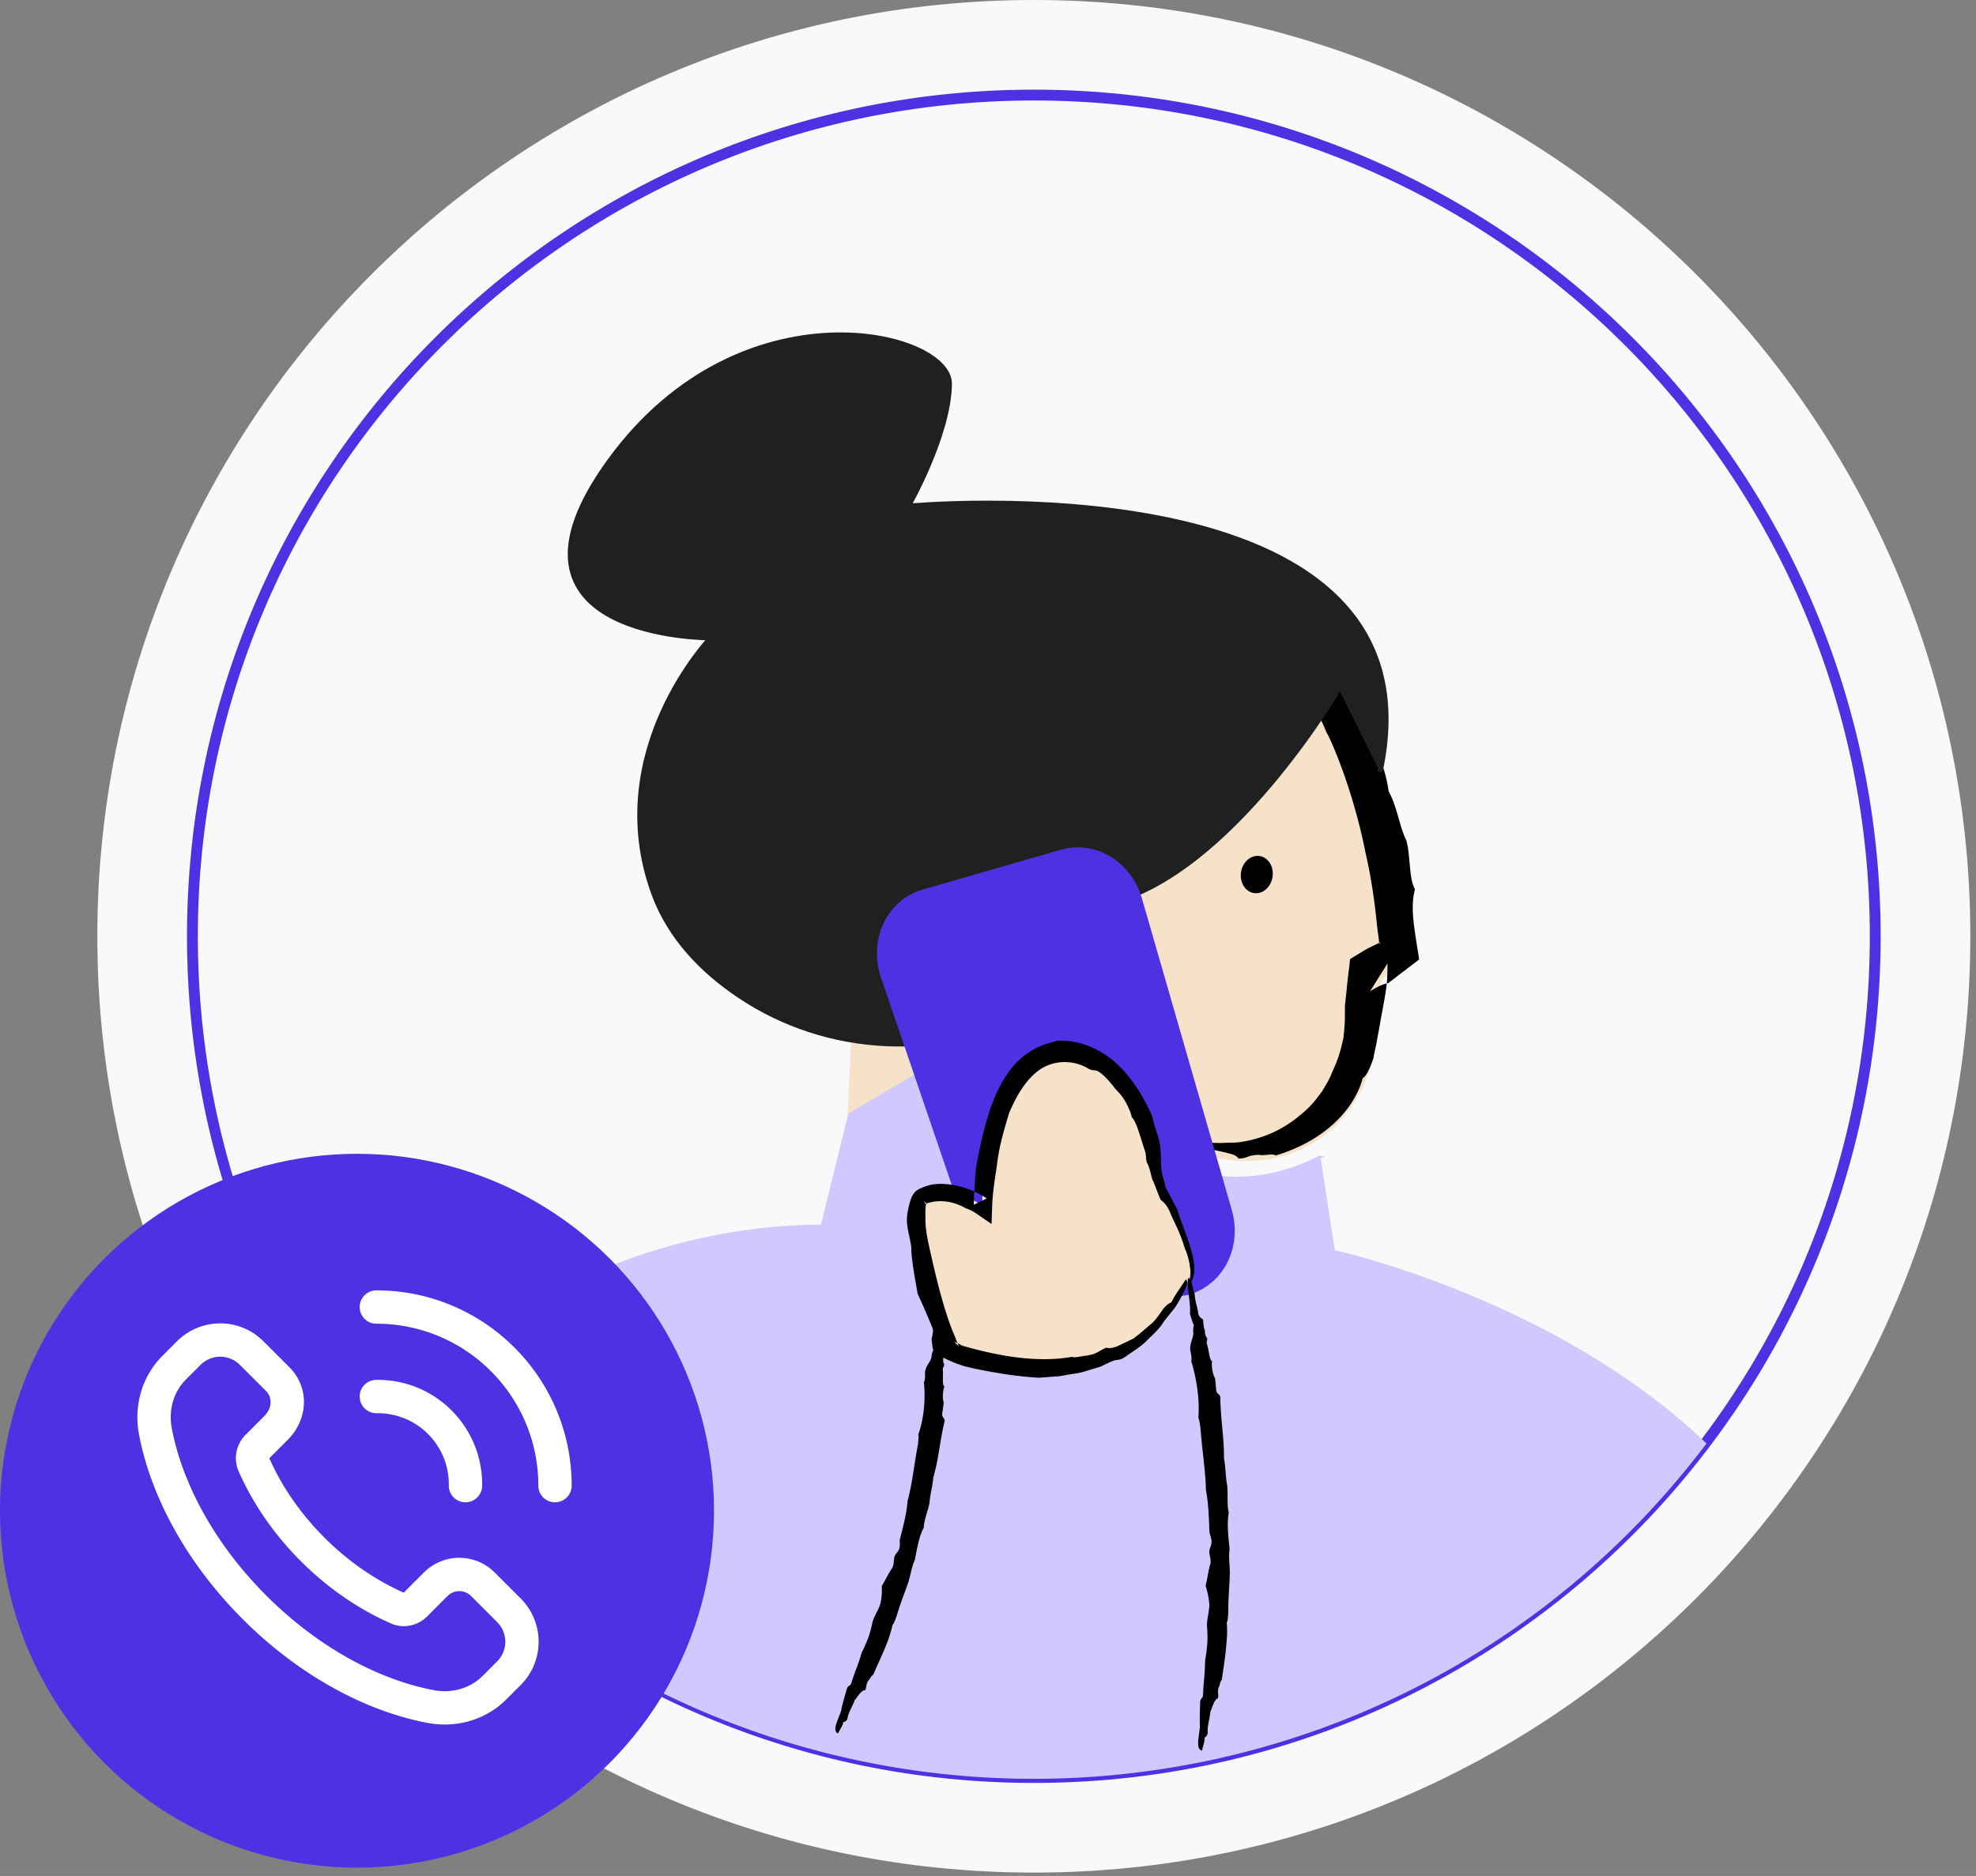 <svg xmlns="http://www.w3.org/2000/svg" width="238px" height="226px" fill="none" aria-hidden="true"><rect width="100%" height="100%" fill="#808080" stroke="none"/><g clip-path="url(#a64022e7cfe773)"><path fill="#F7F9FA" d="M124.52 225.595c62.296 0 112.797-50.501 112.797-112.798C237.317 50.501 186.816 0 124.52 0S11.723 50.501 11.723 112.797c0 62.297 50.5 112.798 112.797 112.798Z"/><path stroke="#4F31E4" stroke-miterlimit="10" stroke-width="1.306" d="M124.52 214.141c55.97 0 101.344-45.373 101.344-101.344 0-55.97-45.374-101.343-101.344-101.343-55.971 0-101.344 45.373-101.344 101.343 0 55.971 45.373 101.344 101.344 101.344Z"/><path fill="#F5E2C8" d="M142.781 138.398c.138.049.275.099.41.16 11.624 4.331 21.907-2.437 22.76-14.804l.359-5.169c.025-.392.254-.739.591-.935l2.294-1.317c.394-.227.621-.639.59-1.094-.359-5.472-3.617-39.954-28.102-42.93a1.436 1.436 0 0 0-.236-.012l-35.76 5.88a1.186 1.186 0 0 0-1.101 1.063l-3.351 74.16c-.065.638 3.338 1.435 3.976 1.5l33.181.552a1.187 1.187 0 0 0 1.312-1.055l1.463-15.033c.075-.782.881-1.258 1.616-.978l-.002.012Z"/><path fill="#000" fill-rule="evenodd" d="M137.87 135.66c.088-.131 2.721.844 4.667 1.481 1.433.301 3.268.655 5.034.535 1.039-.041.767.007 1.638-.062a15.211 15.211 0 0 0 3.358-.864c1.017-.389 2.044-.922 3.274-1.805 1.211-.926 2.068-1.712 2.745-2.607.338-.447.7-.877.971-1.402.308-.505.622-1.049.878-1.722.724-1.588.997-2.443 1.371-4.155.086-.767.147-1.458.175-2.115l.013-1.851c.179-1.493.342-3.451.532-4.691l.056-.665.03-.181.15-.107c.588-.354.986-.606 1.604-.981.832-.472 1.091-.522 1.891-.96l-.15.267.015-.091c-.07-.858-.162-1.27-.245-1.972-.264-2.823-.732-6.102-1.387-8.883-.723-3.732-2.044-8.423-3.782-12.586-.283-.695-.689-1.608-.95-2.035-1.467-3.642-4.078-7.565-6.555-9.97-.596-.64-1.007-1.119-1.778-1.748-1.088-1.026-1.454-1.377-2.448-2.176-.581-.413-1.114-.712-1.37-.926-.602-.364-1.541-.77-2.291-1.117-2.066-1.041-5.033-1.753-7.2-2.096.09-.064 2.399.301 3.411.507.494.134.926.245 1.308.334.378.115.705.222 1.021.313.616.194 1.183.287 1.755.593.819.333 1.16.111 1.664.022.776.352 1.641.97 2.152 1.002.752.573 1.26.789 1.676.752.645.344.356.574 1.093 1 1.206.475 2.582 2.17 3.56 2.014.081.397.552.91 1.071 1.46.65.635 1.224 1.007 1.852 1.296.519.628.947 1.32 1.424 1.967.605 1.066 1.336.326 1.977 1.013 1.146 2.372 2.237 4.43 3.155 6.5.917 2.07 1.708 4.106 2.022 6.38 1.159 2.216 1.162 3.884 2.136 5.937.517 1.845.272 4.544 1.036 5.861-.518 1.86-.197 4.017.191 6.49l.312 1.97-2.437 1.863-1.258.971c-.794.161-1.493.549-2.23 1.01l2.113-3.358c-.017.83-.002 1.706-.116 2.641-.154 1.258-.443 2.693-.701 4.106-.133.812-.29 1.607-.43 2.378-.119.801-.349 1.558-.439 2.271-.337.924-.772 2.123-1.296 2.407-.598 2.271-2.121 4.377-4.037 5.968-1.918 1.604-4.199 2.685-6.454 3.36-.377-.286-1.469.077-2.012-.079-1.325.008-1.442.478-2.481.44-.181-.347-.684-.509-1.296-.65-.619-.181-1.343-.286-1.949-.465-1.022-.141-1.78-.279-2.472-.499-.684-.191-1.324-.323-2.037-.572-.653-.293-.772-.458-.957-.621-.533-.14-1.736-.708-2.615-1.078l.042-.019Z" clip-rule="evenodd"/><path fill="#000" d="M151.031 107.593c1.048.16 2.051-.709 2.241-1.942.189-1.234-.507-2.364-1.555-2.525-1.048-.161-2.051.709-2.24 1.942-.19 1.234.506 2.364 1.554 2.525Z"/><path fill="#D0C9FF" fill-rule="evenodd" stroke="#D0C9FF" stroke-miterlimit="10" stroke-width=".326" d="M158.906 139.426c-21.77 10.879-36.162-17.278-36.162-17.278l-20.439 12.133-3.291 13.412c-23.129.157-41.57 11.467-55.687 25.767a104.197 104.197 0 0 0 9.508 10.996c39.57 39.572 103.747 39.572 143.318 0 3.343-3.343 6.386-6.882 9.168-10.539-18.18-17.395-44.691-23.168-44.691-23.168l-1.737-11.323h.013Z" clip-rule="evenodd"/><path fill="#1F2121" d="M161.229 82.957s-12.956 22.237-27.676 25.802l-2.572 9.782s-.798-8.681-4.668-9.7c-8.082-2.121-11.561 7.22-8.339 11.375 3.221 4.156 6.964 1.515 6.964 1.515-11.434 5.877-25.243 5.344-35.896-1.832-4.458-2.995-8.34-6.995-10.269-12.261C72.51 90.49 85.661 76.82 85.661 76.82s-27.913.168-12.1-21.415 40.851-15.367 40.769-9.147c-.082 6.22-4.976 14.747-4.976 14.747s65.092-6.145 56.843 31.992"/><path stroke="#1F2121" stroke-linejoin="round" stroke-width=".653" d="M161.229 82.957s-12.956 22.237-27.676 25.802l-2.572 9.782s-.798-8.681-4.668-9.7c-8.082-2.121-11.561 7.22-8.339 11.375 3.221 4.156 6.964 1.515 6.964 1.515-11.434 5.877-25.243 5.344-35.896-1.832-4.458-2.995-8.34-6.995-10.269-12.261C72.51 90.49 85.661 76.82 85.661 76.82s-27.913.168-12.1-21.415 40.851-15.367 40.769-9.147c-.082 6.22-4.976 14.747-4.976 14.747s65.092-6.145 56.843 31.992"/><path fill="#4F31E4" stroke="#4F31E4" stroke-linejoin="round" stroke-width="7.836" d="m142.164 152.186-15.724 1.92c-2.024.587-4.205-.849-4.885-3.2l-11.819-34.648c-.679-2.35.418-4.727 2.43-5.315l16.729-4.819c2.024-.588 4.205.849 4.884 3.2l10.827 37.546c.679 2.351-.418 4.728-2.429 5.316h-.013Z"/><path fill="#F5E2C8" d="M143.143 154.327c1.293-2.377-3.174-10.199-3.814-12.838-1.058-4.375-1.906-8.972-5.198-12.276-1.541-1.554-3.591-2.586-5.785-2.572-4.728.026-7.118 4.375-8.358 8.436a41.056 41.056 0 0 0-1.711 10.135s-3.435-2.495-7.222-1.215c-2.573.875 1.515 14.718 3.382 18.78 0 0 19.329 8.698 28.68-8.437l.026-.013Z"/><path fill="#010101" fill-rule="evenodd" d="M142.856 154.171c.327.195.013.966-.522 1.972-.288.483-.562 1.084-.967 1.58-.405.509-.823 1.018-1.201 1.502-.444.783-1.189 1.449-1.946 2.181-.718.796-1.698 1.345-2.586 1.985-.522.378-.784.405-1.006.431-.222.026-.404.039-.901.261-.378.183-.718.339-1.058.509-.339.131-.692.222-1.018.327-.666.183-1.293.431-1.959.522-.666.105-1.332.222-2.077.353-.744.052-1.554.117-2.507.183a44.525 44.525 0 0 1-4.636-.523c-1.359-.235-2.678-.444-4.388-.888a14.747 14.747 0 0 1-2.09-.823l-.405-.196-.13-.339c-.366-.953-.627-1.802-1.058-2.991a88.513 88.513 0 0 0-1.881-4.362c-.287-1.75-.757-4.035-.757-5.55-.183-1.384-.418-1.842-.523-3.017a5.34 5.34 0 0 1 .105-1.397c.078-.392.143-.784.391-1.489a2.18 2.18 0 0 1 .562-.888c.131-.131.327-.222.483-.314l.288-.117a6.539 6.539 0 0 1 1.175-.379c1.11-.17 2.285-.052 3.395.235a10.68 10.68 0 0 1 3.213 1.437l-1.567.757c.039-1.489.144-2.964.261-4.349.392-2.246.901-4.767 1.789-7.365.457-1.306 1.045-2.612 1.855-3.84.797-1.228 1.881-2.351 3.239-3.108.875-.575 2.22-.888 2.886-1.084 2.742-.17 5.511 1.097 7.405 2.964 1.92 1.842 3.16 4.127 4.035 6.06.222 1.071.523 1.763.849 2.926.353 1.763.131 2.416.327 3.891.169.732.405 1.398.431 1.803.431.692.94 1.763 1.41 2.625.392 1.292 1.006 2.742 1.489 4.244.235.757.457 1.515.548 2.285.066.771.105 1.594-.352 2.299-.092-.091-.092-.327-.052-.627 0-.3.013-.705-.053-1.123-.104-.836-.365-1.776-.64-2.312-.666-2.272-1.319-3.147-1.854-4.531-.431-.915-.744-1.045-1.084-1.385-.379-.875-.758-2.011-1.019-2.494-.248-1.097-.405-1.62-.614-1.933-.208-.757 0-.705-.287-1.58-.431-1.254-1.005-3.513-1.541-3.892-.039-.366-.313-1.045-.666-1.711-.431-.81-.888-1.293-1.306-1.711-.47-.627-.992-1.24-1.567-1.75-.888-.757-.927-.3-1.633-.666-1.972-1.201-4.296-1.005-5.903.092-1.645 1.149-2.781 3.082-3.695 5.224-.719 2.429-1.228 4.113-1.489 6.464-.222 1.398-.497 3.2-.549 4.676l-.078 2.233-1.881-1.293a5.31 5.31 0 0 0-1.254-.614c-.888-.535-2.141-.927-3.421-.823-.327 0-.64.092-.954.157l-.47.144c-.326-.745-.013-.066.131-.079 0 0-.092.301-.105.588-.026.287-.013.64 0 .98-.091 1.593.392 3.447.862 5.537.64 2.795 1.568 6.425 2.651 8.894.157.417.34.875.51 1.266l-.588-.587c.379.169.784.352.967.483 4.126 1.175 8.854 2.129 13.255 1.345.274.17 1.332-.131 1.829-.157 1.279-.222 1.384-.574 2.311-.953.196.118.732.065 1.332-.17.614-.287 1.28-.614 1.907-.914.901-.666 1.528-1.267 2.142-1.763.588-.522.992-1.149 1.476-1.841.509-.614.77-.64.992-.797.235-.614 1.123-1.815 1.711-2.743l.026.053Z" clip-rule="evenodd"/><g fill="#010101" fill-rule="evenodd" clip-path="url(#b64022e7cfe773)" clip-rule="evenodd"><path d="M100.899 208.822c-.693-.374.055-1.649.402-2.689.138-.79.429-1.733.693-2.648.166-.527.374-.277.54-.707.416-1.372.791-2.093 1.248-3.659.707-1.47 1.012-2.246 1.317-3.757.291-.887.651-1.262.943-2.163.18-.818.194-1.511.166-2.148.443-.68.845-1.622 1.275-2.177.236-.568.125-.831.25-1.317.166-.485.443-.54.596-1.039.111-.444.014-.693.055-1.068.375-1.441.818-3.119.929-4.63.541-1.927.804-4.477 1.248-6.806.027-.402.124-.915.041-1.192.721-1.983.874-4.436.679-6.28.181-.444.125-.79.139-1.317.153-.776.568-1.026.763-1.677.041-.374.097-.693.235-.86-.125-.374-.152-.915-.222-1.358.375-1.206.084-2.814.458-3.965.527.042.291 1.276.499 1.816-.097 1.081.111 1.567.041 2.246 0 .457.25.582.444.79-.028.43-.125.97 0 1.206-.083.471-.028.749.083.915 0 .36-.18.305-.166.735.097.623-.139 1.705.208 1.996-.111.166-.153.513-.194.873-.028.444.028.776.097 1.081l-.167 1.193c-.11.596.292.526.278.97-.596 2.495-.707 4.575-1.359 6.779-.111 1.233-.388 2.01-.471 3.133-.194.942-.693 2.19-.679 2.938-.555.985-.818 2.523-1.082 3.91-.36.734-.471 1.621-.762 2.606-.43 1.289-1.095 2.883-1.414 4.117-.166.402-.319.929-.513 1.081-.416 2.052-1.497 4.048-2.329 6.03-.208.042-.402.541-.596.707-.319.541-.152.721-.374 1.151-.43-.056-.832.679-1.248 1.192-.388.984-.748 1.414-.887 2.246-.166.332-.333.346-.499.402 0 .318-.416.901-.638 1.358l-.027-.014ZM144.76 210.902c-.776-.208-.332-1.733-.235-2.884-.042-.859 0-1.913.027-2.925.028-.596.291-.388.347-.887.055-1.539.222-2.384.249-4.131.278-1.733.361-2.62.222-4.27.028-1.011.264-1.497.291-2.509a9.666 9.666 0 0 0-.457-2.259c.235-.832.333-1.941.596-2.648.055-.665-.125-.887-.139-1.428.014-.554.264-.693.264-1.261-.028-.485-.181-.721-.25-1.123-.069-1.608-.111-3.479-.43-5.074-.027-2.162-.471-4.879-.651-7.444-.083-.416-.111-.984-.263-1.261.194-2.26-.25-4.88-.846-6.793.083-.513-.042-.859-.139-1.428 0-.859.319-1.192.388-1.94-.041-.402-.027-.763.07-.957-.194-.374-.319-.942-.485-1.4.138-1.344-.402-3.022-.222-4.297.527-.028.499 1.317.79 1.857.083 1.165.36 1.636.43 2.371.097.485.36.568.582.762.055.458.069 1.04.222 1.262 0 .513.111.804.263.942.069.389-.111.361 0 .804.236.624.236 1.803.624 2.038-.083.194-.042.569 0 .957.069.471.208.804.346 1.109l.125 1.275c.028.652.402.471.499.943.042 2.744.472 4.907.444 7.361.235 1.303.166 2.176.402 3.368.083 1.026-.042 2.468.18 3.216-.236 1.178-.069 2.842.097 4.353-.139.859.014 1.816.028 2.911-.042 1.456-.208 3.313-.18 4.685-.042.458-.042 1.054-.194 1.276.11 1.123 0 2.273-.125 3.438-.111 1.164-.319 2.342-.472 3.493-.194.097-.235.679-.388.901-.166.652.042.79-.069 1.303-.43.083-.638.957-.915 1.608-.125 1.123-.388 1.691-.319 2.565-.083.388-.249.457-.388.554.069.333-.194 1.04-.305 1.58l-.014-.013Z"/></g></g><circle cx="43" cy="182" r="43" fill="#4F31E4"/><path stroke="#fff" stroke-linecap="round" stroke-linejoin="round" stroke-width="4.016" d="m61.3 193.996-3.14-3.14a4.014 4.014 0 0 0-5.68 0l-2.468 2.468c-.551.552-1.387.737-2.099.423-3.577-1.566-7.111-3.941-10.262-7.092-3.138-3.138-5.505-6.656-7.074-10.22-.327-.736-.137-1.601.434-2.171l2.211-2.212c1.797-1.796 1.797-4.337.228-5.906l-3.14-3.14a5.352 5.352 0 0 0-7.572 0l-1.746 1.743c-1.984 1.983-2.811 4.846-2.276 7.684 1.323 6.996 5.387 14.656 11.944 21.213 6.557 6.557 14.217 10.621 21.213 11.944 2.838.535 5.7-.292 7.684-2.276l1.743-1.743a5.358 5.358 0 0 0 0-7.575v0Z" clip-rule="evenodd"/><path stroke="#fff" stroke-linecap="round" stroke-linejoin="round" stroke-width="4.016" d="M45.331 168.243c2.76-.038 5.534.985 7.641 3.092M60.544 163.763a21.45 21.45 0 0 0-15.213-6.302M56.063 178.976a10.559 10.559 0 0 0-3.092-7.641M60.543 163.763a21.452 21.452 0 0 1 6.303 15.213"/><defs><linearGradient class="cerosgradient" data-cerosgradient="true" id="CerosGradient_id6b4b64fa5" gradientUnits="userSpaceOnUse" x1="50%" y1="100%" x2="50%" y2="0%"><stop offset="0%" stop-color="#d1d1d1"/><stop offset="100%" stop-color="#d1d1d1"/></linearGradient><linearGradient/><clipPath id="a64022e7cfe773"><path fill="#fff" d="M11.723 0h225.582v225.582H11.723z"/></clipPath><clipPath id="b64022e7cfe773"><path fill="#fff" d="M100.443 153.872h47.672v57.03h-47.672z"/></clipPath></defs></svg>